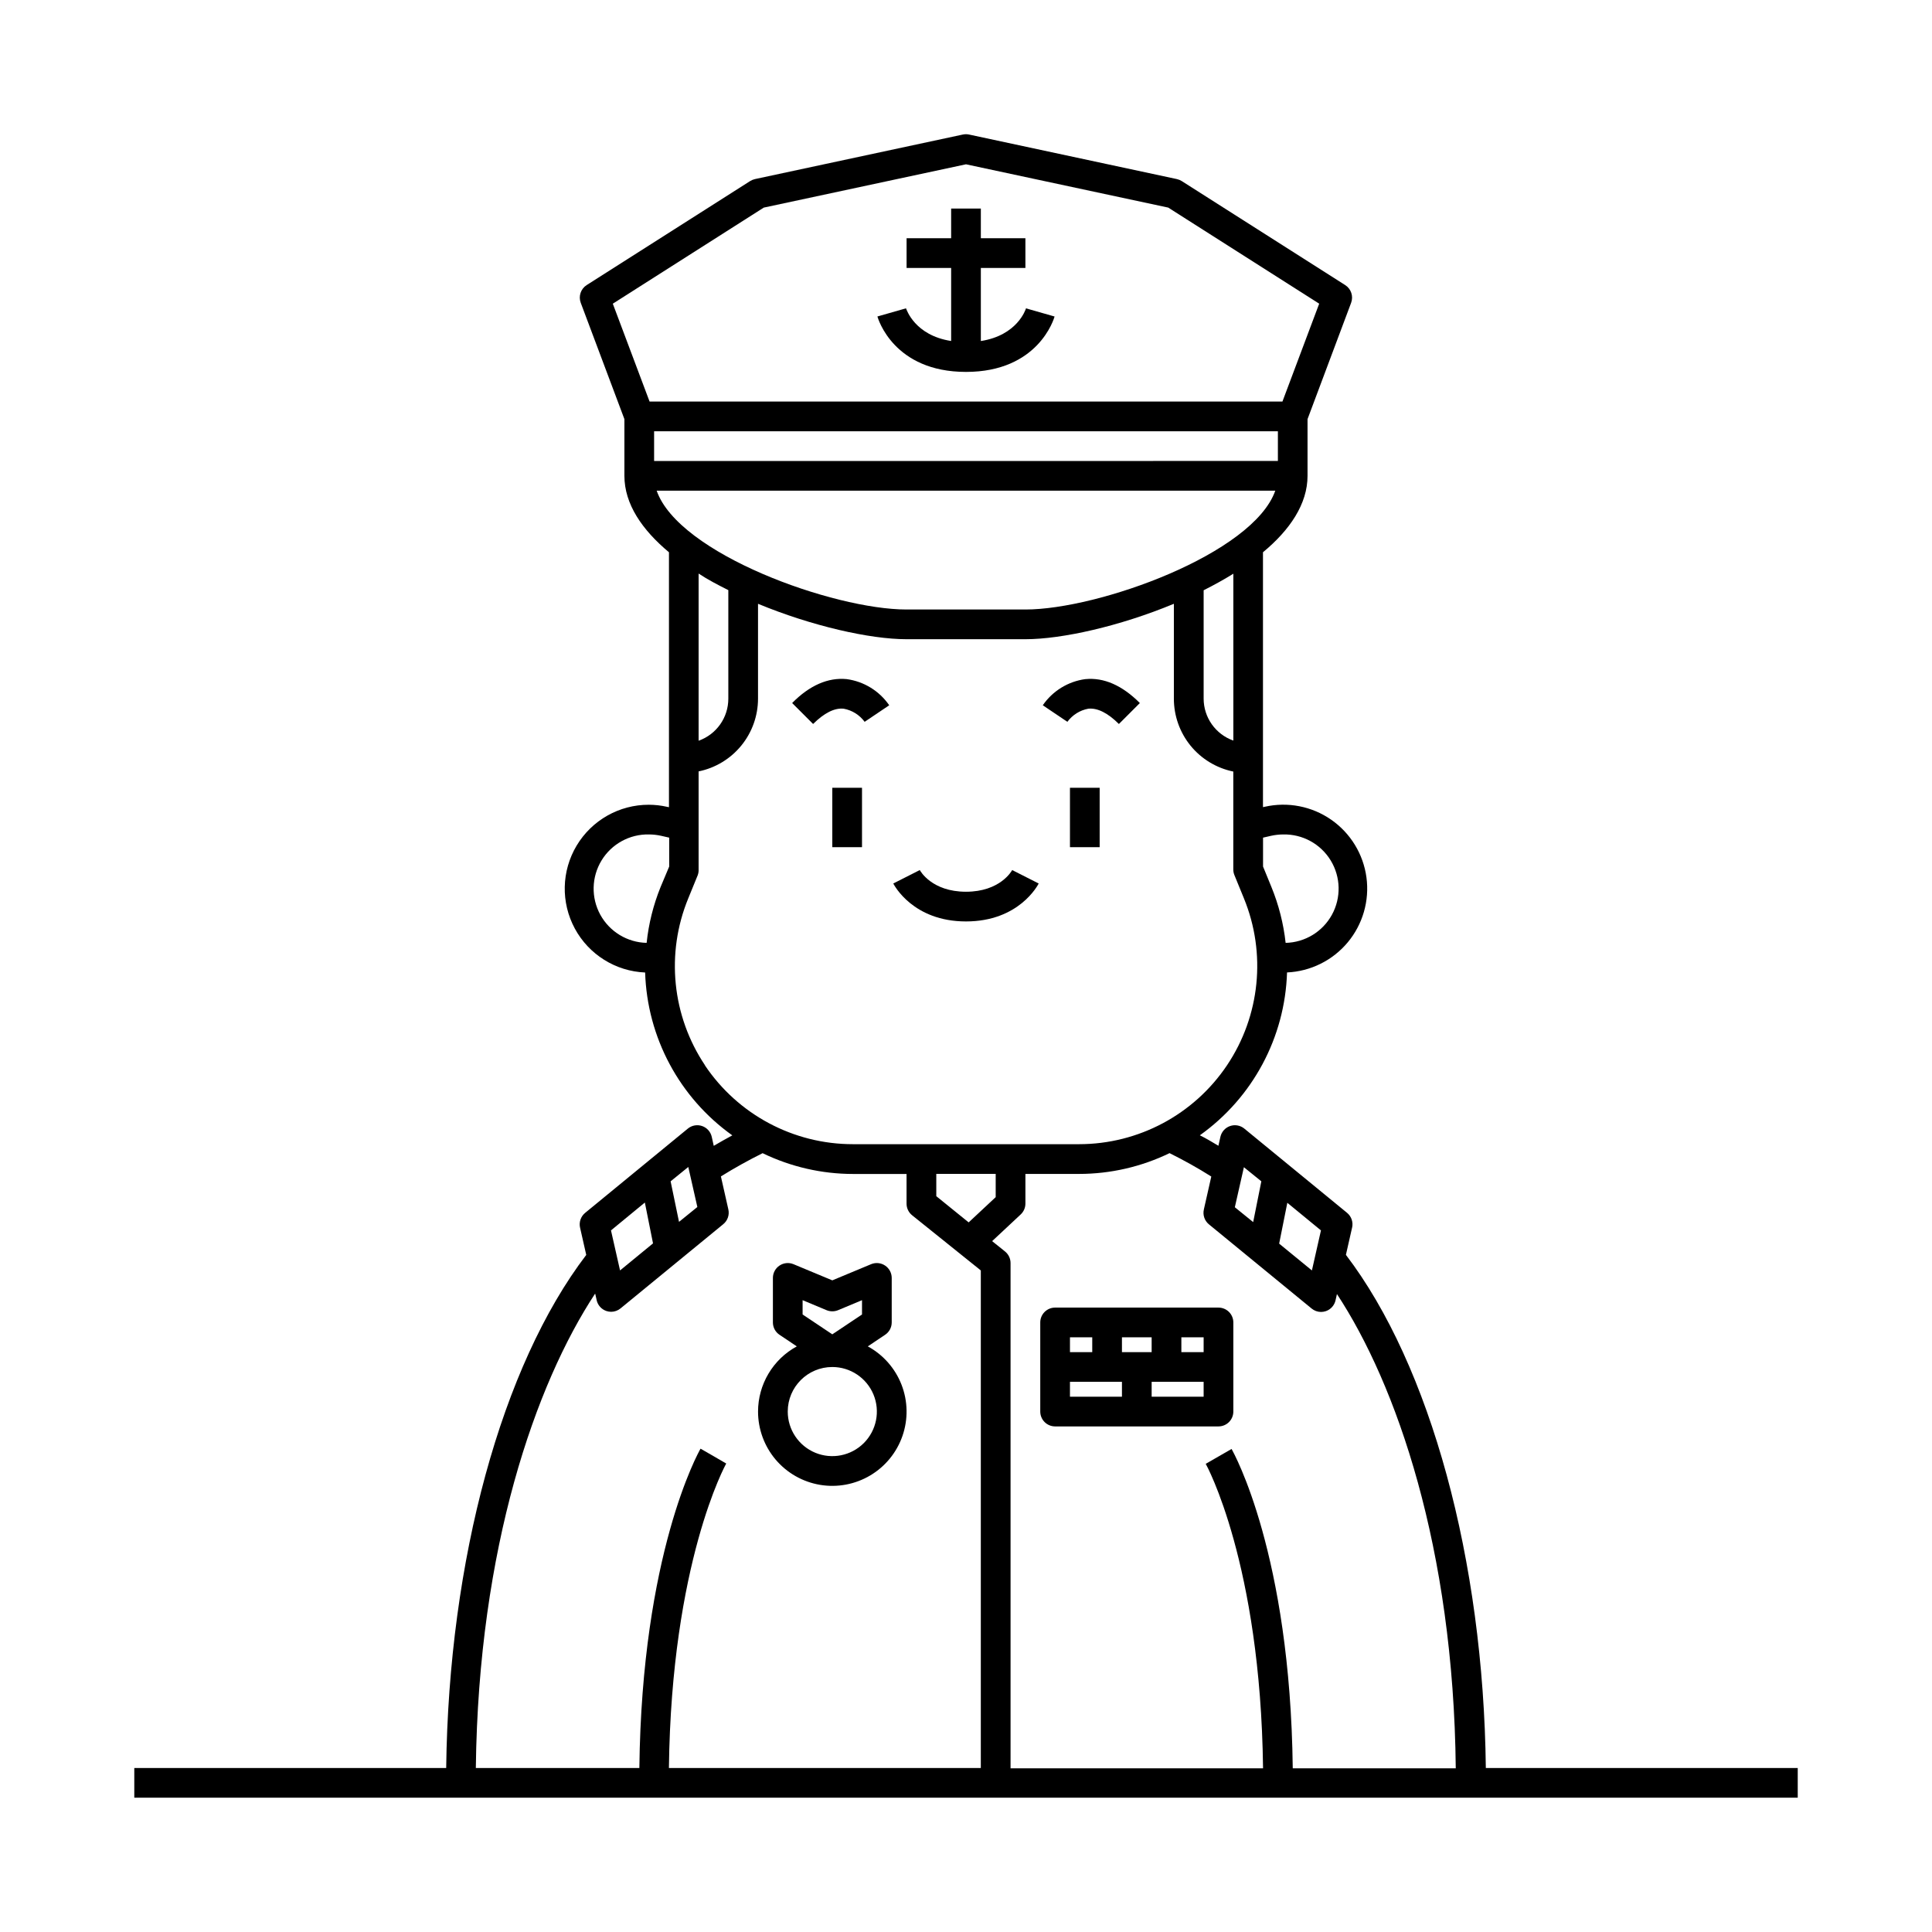 <?xml version="1.0" encoding="UTF-8"?>
<!-- Uploaded to: ICON Repo, www.svgrepo.com, Generator: ICON Repo Mixer Tools -->
<svg fill="#000000" width="800px" height="800px" version="1.1" viewBox="144 144 512 512" xmlns="http://www.w3.org/2000/svg">
 <g>
  <path d="m537.76 612.54c-0.629-55.105-14.68-106.62-37.078-135.99l1.633-7.203h0.004c0.34-1.461-0.18-2.988-1.34-3.938l-27.219-22.316c-1.051-0.867-2.481-1.125-3.769-0.684-1.293 0.441-2.262 1.52-2.566 2.848l-0.531 2.383c-1.633-0.965-3.266-1.969-4.922-2.773l0.004-0.004c14.02-9.984 22.566-25.953 23.102-43.156 6.234-0.281 12.066-3.168 16.07-7.957 4-4.789 5.809-11.039 4.977-17.223-0.832-6.188-4.227-11.738-9.352-15.301-5.125-3.559-11.512-4.805-17.598-3.426l-0.473 0.098v-67.543c7.125-5.902 11.809-12.793 11.809-20.25v-15.035l11.551-30.82c0.652-1.742-0.004-3.703-1.574-4.703l-43.297-27.551c-0.395-0.246-0.824-0.426-1.277-0.531l-55.105-11.809c-0.543-0.117-1.109-0.117-1.652 0l-55.105 11.809c-0.449 0.105-0.883 0.285-1.277 0.531l-43.297 27.551c-1.57 1-2.227 2.961-1.574 4.703l11.57 30.82v15.035c0 7.457 4.684 14.309 11.809 20.25v67.562l-0.492-0.098c-1.586-0.363-3.211-0.547-4.84-0.551-7.84-0.02-15.109 4.094-19.133 10.82-4.027 6.731-4.211 15.078-0.488 21.98 3.723 6.898 10.805 11.328 18.637 11.656 0.539 17.203 9.086 33.172 23.105 43.16-1.652 0.887-3.285 1.812-4.922 2.773l-0.531-2.402c-0.305-1.328-1.273-2.406-2.562-2.848-1.293-0.441-2.719-0.184-3.773 0.684l-27.219 22.336c-1.156 0.953-1.676 2.477-1.336 3.938l1.633 7.203c-22.398 29.344-36.449 80.863-37.117 135.97h-82.656v7.871h440.83v-7.871zm-46.09-131.86-8.68-7.106 2.164-10.824 8.914 7.32zm-13.402-23.617-2.164 10.805-4.859-3.938 2.402-10.609zm-13.266-1.258-1.969 8.719h0.004c-0.34 1.457 0.18 2.984 1.336 3.934l27.219 22.316c0.703 0.582 1.586 0.902 2.5 0.906 0.434-0.004 0.867-0.074 1.277-0.215 1.289-0.445 2.258-1.523 2.559-2.856l0.375-1.672c15.742 23.91 30.898 67.227 31.488 125.68h-43.199c-0.668-56.699-15.566-83.484-16.215-84.625l-6.848 3.938c0.156 0.254 14.523 26.332 15.191 80.688h-66.914v-133.9c0-1.195-0.543-2.324-1.473-3.07l-3.406-2.734 7.559-7.066c0.797-0.742 1.254-1.781 1.258-2.871v-7.871h14.23v-0.004c8.301-0.004 16.496-1.887 23.969-5.508 3.719 1.848 7.418 3.894 11 6.16zm-72.875-0.711h15.742v6.16l-7.164 6.691-8.578-6.945zm88.738-89.602c1.047-0.23 2.117-0.348 3.188-0.355 5.133-0.117 9.938 2.516 12.605 6.902s2.789 9.863 0.324 14.367c-2.465 4.504-7.144 7.348-12.277 7.465-0.559-5.086-1.824-10.066-3.762-14.801l-2.223-5.43v-7.656zm-10.016-25.23c-4.715-1.668-7.867-6.121-7.871-11.121v-28.715c2.734-1.379 5.371-2.832 7.871-4.387zm-164.45-115.78 40.008-25.465 53.594-11.477 53.59 11.473 40.008 25.465-9.742 25.941h-167.71zm10.945 41.684v-7.875h165.31v7.871zm164.62 7.871c-5.902 16.746-46.84 31.488-66.223 31.488h-31.492c-19.387 0-60.398-14.742-66.223-31.488zm-144.95 26.352v28.75c0.012 5.016-3.144 9.488-7.875 11.16v-44.301c2.5 1.656 5.137 3.012 7.875 4.391zm-17.969 78.719c-1.906 4.727-3.148 9.695-3.68 14.762-5.133-0.117-9.812-2.961-12.281-7.465-2.465-4.504-2.34-9.98 0.324-14.367 2.668-4.387 7.473-7.019 12.605-6.902 1.066 0.008 2.129 0.125 3.168 0.355l2.164 0.492v7.656zm11.809 47.23v0.004c-8.773-13.082-10.449-29.672-4.469-44.242l2.519-6.16c0.18-0.492 0.262-1.012 0.234-1.535v-25.977c4.445-0.906 8.441-3.324 11.312-6.84 2.867-3.512 4.434-7.91 4.434-12.449v-25.129c14.289 5.902 29.656 9.387 39.359 9.387h31.488c9.684 0 25.051-3.445 39.359-9.387v25.129c-0.008 4.547 1.555 8.953 4.422 12.477 2.871 3.519 6.871 5.941 11.324 6.852v25.938c0 0.512 0.098 1.023 0.293 1.496l2.519 6.16c5.977 14.566 4.301 31.152-4.465 44.23-8.77 13.078-23.48 20.926-39.223 20.93h-59.945c-15.746 0-30.453-7.844-39.223-20.918zm-4.449 26.922 2.402 10.609-4.859 3.938-2.227-10.746zm-11.512 9.426 2.164 10.824-8.738 7.168-2.402-10.609zm-13.145 24.207 0.375 1.672-0.004 0.004c0.301 1.332 1.27 2.41 2.559 2.856 0.414 0.141 0.844 0.211 1.281 0.215 0.91-0.004 1.793-0.324 2.496-0.906l27.219-22.316c1.16-0.949 1.68-2.477 1.34-3.938l-1.969-8.719c3.641-2.262 7.34-4.309 11.059-6.16v0.004c7.473 3.621 15.668 5.504 23.973 5.508h14.168v7.875c0 1.191 0.543 2.32 1.477 3.07l18.203 14.621v131.86h-82.656c0.668-54.375 15.035-80.453 15.191-80.688l-3.383-1.969-3.426-1.969c-0.648 1.121-15.547 27.906-16.215 84.625h-43.336c0.691-58.449 15.863-101.77 31.586-125.68z"/>
  <path d="m364.57 352.77h7.871v15.742h-7.871z"/>
  <path d="m367.57 331.81c2.234 0.406 4.227 1.652 5.57 3.481l6.516-4.387h-0.004c-2.609-3.793-6.695-6.309-11.258-6.93-4.898-0.492-9.84 1.633-14.465 6.336l5.551 5.551c2.934-2.91 5.648-4.289 8.09-4.051z"/>
  <path d="m427.55 352.77h7.871v15.742h-7.871z"/>
  <path d="m432.43 331.81c2.441-0.234 5.156 1.141 8.09 4.055l5.551-5.551c-4.684-4.703-9.566-6.828-14.465-6.336v-0.004c-4.562 0.621-8.648 3.137-11.258 6.93l6.516 4.387c1.34-1.828 3.336-3.074 5.566-3.481z"/>
  <path d="m400 388.19c14.07 0 19.051-9.645 19.266-10.055l-7.027-3.562c-0.117 0.234-3.188 5.746-12.242 5.746-9.055 0-12.121-5.512-12.242-5.746l-7.027 3.562c0.223 0.41 5.199 10.055 19.273 10.055z"/>
  <path d="m400 242.56c19.168 0 23.301-14.09 23.477-14.68l-7.578-2.164c-0.098 0.336-2.32 7.164-11.965 8.66v-19.367h11.809v-7.875h-11.809v-7.871h-7.871v7.871h-11.809v7.871h11.809v19.363c-9.645-1.496-11.809-8.324-11.965-8.66l-7.578 2.164c0.18 0.598 4.312 14.688 23.48 14.688z"/>
  <path d="m419.68 494.46v23.617c0 1.043 0.414 2.047 1.152 2.785s1.738 1.152 2.781 1.152h43.297c1.043 0 2.047-0.414 2.785-1.152 0.738-0.738 1.152-1.742 1.152-2.785v-23.617c0-1.043-0.414-2.043-1.152-2.781-0.738-0.738-1.742-1.152-2.785-1.152h-43.297c-2.172 0-3.934 1.762-3.934 3.934zm7.871 15.742h13.777v3.938h-13.777zm13.777-7.871v-3.938h7.871v3.938zm7.871 11.809v-3.938h13.777v3.938zm13.777-11.809h-5.902v-3.938h5.902zm-29.52-3.938v3.938h-5.902v-3.938z"/>
  <path d="m344.89 518.08c0 4.656 1.648 9.16 4.652 12.715 3.008 3.555 7.176 5.93 11.77 6.703 4.59 0.77 9.305-0.113 13.309-2.492 4.004-2.375 7.035-6.098 8.551-10.496 1.52-4.402 1.43-9.199-0.254-13.539s-4.852-7.945-8.941-10.168l4.586-3.07c1.094-0.73 1.75-1.953 1.754-3.269v-11.809 0.004c-0.004-1.312-0.66-2.539-1.754-3.269-1.094-0.734-2.481-0.875-3.699-0.371l-10.293 4.289-10.293-4.289c-1.219-0.504-2.606-0.363-3.699 0.371-1.094 0.73-1.75 1.957-1.75 3.269v11.809-0.004c0 1.316 0.656 2.539 1.75 3.269l4.586 3.07c-3.109 1.691-5.703 4.188-7.508 7.227-1.809 3.043-2.766 6.516-2.766 10.051zm11.809-29.52 6.356 2.656c0.973 0.395 2.059 0.395 3.031 0l6.356-2.656v3.797l-7.871 5.254-7.871-5.254zm7.871 17.711c4.777 0 9.082 2.879 10.91 7.289 1.828 4.414 0.816 9.492-2.559 12.871-3.379 3.375-8.457 4.387-12.871 2.559-4.41-1.828-7.289-6.133-7.289-10.91 0-6.519 5.289-11.809 11.809-11.809z"/>
 </g>
</svg>